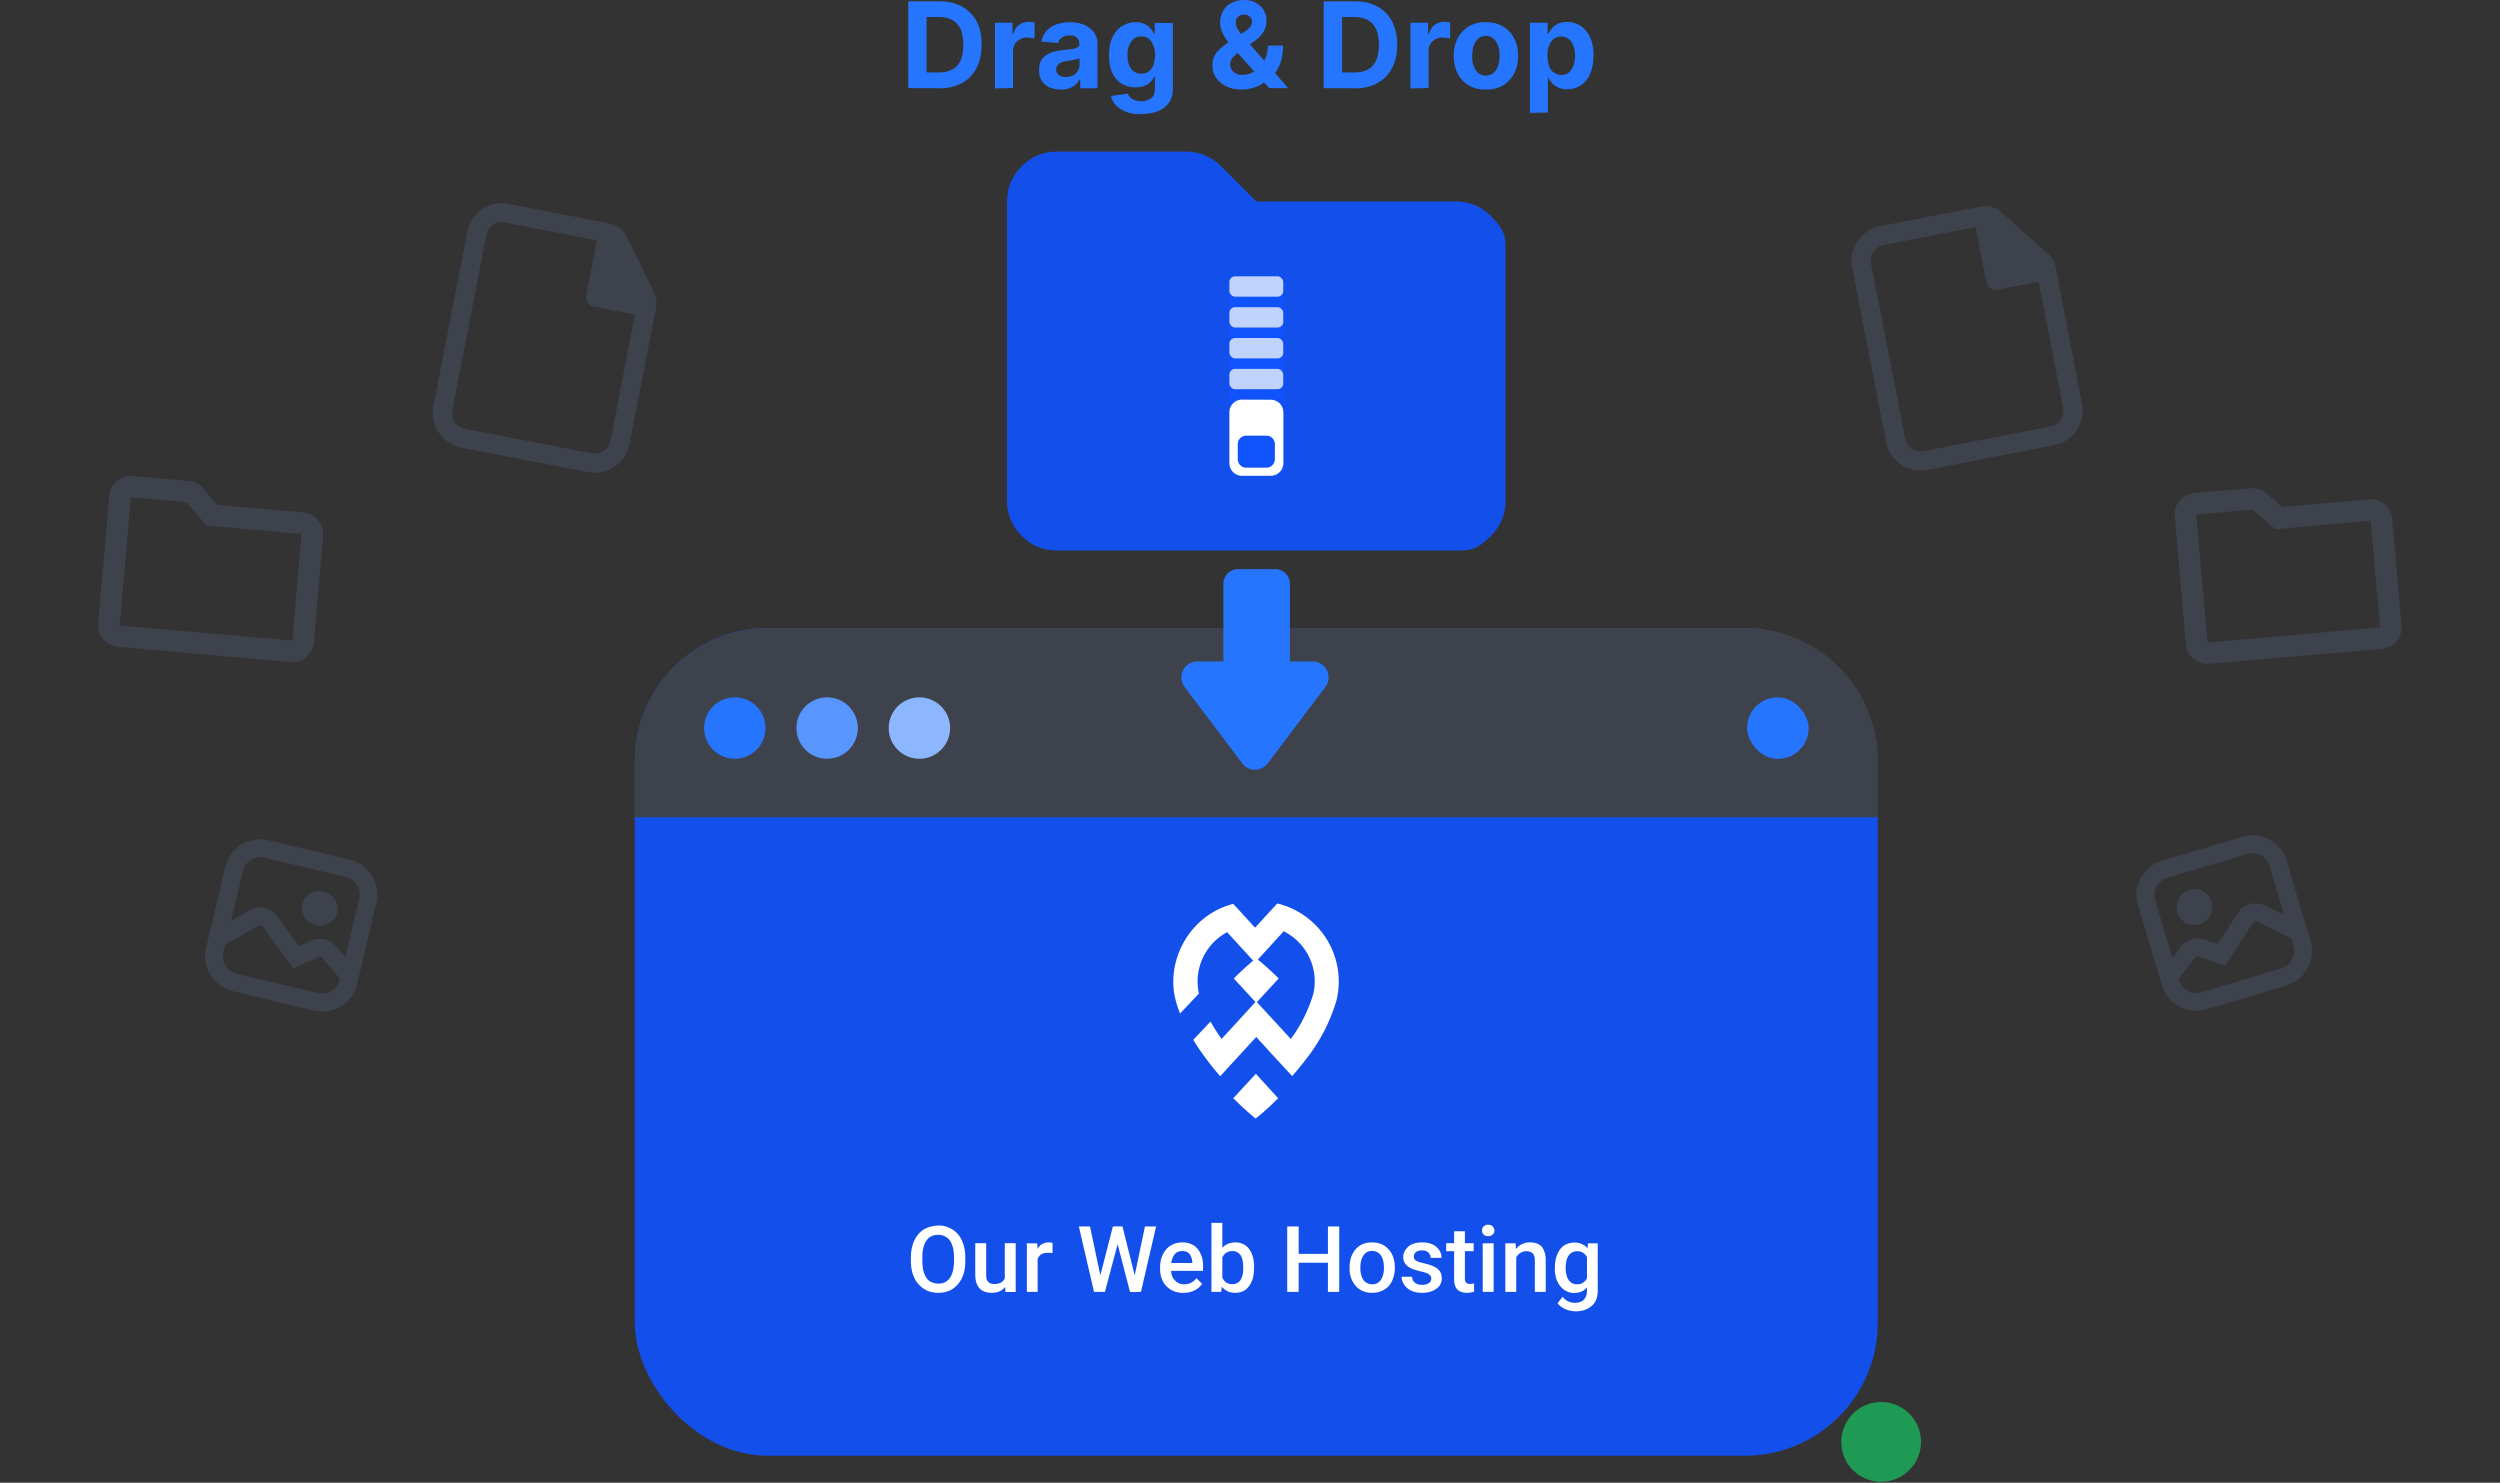 <svg xmlns="http://www.w3.org/2000/svg" fill="none" viewBox="0 0 1880 1115"><rect x="0" y="0" width="1880" height="1115" fill="#333333" stroke="none"/><rect width="934.7" height="622.4" x="477.4" y="472.3" fill="#1053fe" fill-opacity=".9" rx="100"/><path fill="#3e424d" d="M477.4 572.3a100 100 0 0 1 100-100h734.8a100 100 0 0 1 100 100v42.3H477.4z"/><circle cx="552.6" cy="547.5" r="23.1" fill="#2675fe"/><circle cx="622" cy="547.5" r="23.1" fill="#5995fe"/><circle cx="691.4" cy="547.5" r="23.1" fill="#8cb6fe"/><rect width="46.3" height="46.3" x="1313.8" y="524.4" fill="#2675fe" rx="23.1"/><path fill="#fff" fill-rule="evenodd" d="M944.3 841.2s-7.3-5.7-16.9-15.3l17-18.4 16.8 18.4c-9.6 9.6-17 15.3-17 15.3" clip-rule="evenodd"/><path fill="#fff" fill-rule="evenodd" d="M884.1 752.1c-7.5-28 9-63.4 43.3-72.4l16.4 17.9 16.7-18.2a60.4 60.4 0 0 1 44.6 72.7 131 131 0 0 1-21.8 42.9q-5.8 7.7-11.6 14.2l-12.4-13.4-2.3-2.5-12.3-13.5-12.4 13.5-2.3 2.5-12.4 13.5a209 209 0 0 1-20.3-27.3l13-13.8q3.8 6.8 8.3 13.1l12.7-13.8 12.8-14-16.3-17.7a227 227 0 0 1 14.6-13.4L922.8 701a42 42 0 0 0-21.2 46.1l-14.2 15.1a98 98 0 0 1-3.3-10m61.8-30.6c2.5 2 8.4 7 15.7 14.2l-16.4 17.8 12.9 14 12.6 13.7a110 110 0 0 0 16.9-33.9 42 42 0 0 0-23-47.4l.5.6z" clip-rule="evenodd"/><path fill="#fff" d="M725.9 945.6v2.7q0 5.6-1.4 10-1.5 4.4-4.2 7.5a18 18 0 0 1-6.4 4.8q-3.8 1.6-8.4 1.6-4.5 0-8.2-1.6a19 19 0 0 1-6.5-4.8q-2.8-3-4.3-7.5t-1.5-10v-2.7q0-5.6 1.5-10t4.2-7.6 6.5-4.7 8.3-1.7 8.3 1.7q3.7 1.6 6.5 4.7 2.7 3.2 4.1 7.6 1.5 4.4 1.5 10m-8.5 2.7v-2.8q0-4.1-.8-7.3t-2.3-5.3-3.8-3.2-5-1.1-5 1-3.8 3.3-2.3 5.3-.8 7.3v2.8q0 4.1.8 7.3t2.3 5.4 3.8 3.2 5 1.1q2.9 0 5-1 2.3-1.2 3.8-3.3 1.5-2.2 2.3-5.4t.8-7.3m38.2 14.6v-28h8.2v36.7h-7.7zm1.2-7.6h2.7q0 3.6-.8 6.7t-2.5 5.4-4.3 3.6q-2.7 1.2-6.4 1.2-2.6 0-4.9-.8a10 10 0 0 1-3.8-2.4q-1.6-1.6-2.5-4.2t-.9-6.2v-23.7h8.2v23.8q0 2 .4 3.3t1.3 2.1a5 5 0 0 0 2 1.2l2.2.3q3.5 0 5.5-1.3t2.9-3.7.9-5.3m23.5-13.4v29.6h-8.1V935h7.8zm11.2-7.2v7.6l-1.7-.2h-1.6q-2.1 0-3.7.5t-2.7 1.7-1.6 2.7-.7 3.4l-1.9.2q0-3.5.7-6.4t2-5.2 3.5-3.5 4.8-1.2l1.6.1q.9.1 1.3.3m35.6 25.8 9.8-38.2h5.1l-.6 9.8-10.5 39.4h-5.3zm-7.4-38.2 8 37.9.7 11.3h-5.7l-11.4-49.2zm33.4 37.8 7.9-37.8h8.4L858 971.5h-5.6zm-9-37.8 9.6 38.3 1.4 11h-5.3L839.5 932l-.6-9.8zm45.9 50q-4 0-7.4-1.4-3.2-1.3-5.5-3.7t-3.5-5.7-1.2-7v-1.4q0-4.3 1.2-7.7 1.3-3.5 3.5-6a15 15 0 0 1 5.3-3.8q3-1.3 6.6-1.3 4 0 6.9 1.3t4.8 3.7 3 5.7 1 7.2v3.5h-28.4v-5.9h20.3v-.6a11 11 0 0 0-.9-4.1q-.8-2-2.4-3.2-1.6-1.1-4.3-1.1-2 0-3.7.8-1.5.9-2.6 2.5-1 1.6-1.6 4-.5 2.2-.5 5v1.4q0 2.4.6 4.5.7 2 2 3.5a9 9 0 0 0 3.1 2.4q1.8.9 4.2.9 2.9 0 5.2-1.2t4-3.4l4.3 4.2q-1.2 1.7-3 3.3-2 1.6-4.7 2.5-2.7 1-6.3 1m21-52.6h8.2v44.1l-.8 7.8H911zm32 33.3v.7q0 4-.8 7.5-1 3.4-2.8 5.9a13 13 0 0 1-4.4 3.9q-2.7 1.3-6.1 1.3-3.5 0-6-1.3-2.5-1.2-4.3-3.6t-2.7-5.7-1.5-7.2v-2.3q.4-4 1.5-7.2 1-3.3 2.7-5.7t4.3-3.6 5.9-1.3 6.2 1.3a12 12 0 0 1 4.5 3.9q1.8 2.4 2.7 5.9.9 3.4.9 7.5m-8.2.7v-.7q0-2.5-.4-4.6-.4-2.2-1.3-3.9a7 7 0 0 0-2.6-2.6q-1.5-1-3.8-1t-3.8.8a8 8 0 0 0-2.6 2 10 10 0 0 0-1.6 3 17 17 0 0 0-.8 3.6v6.2q.3 2.5 1.3 4.6t2.8 3.4 4.7 1.3q2.3 0 3.8-1a7 7 0 0 0 2.5-2.5q1-1.6 1.4-3.8t.4-4.8m65.7-10.7v6.7h-26.2v-6.7zm-24-20.6v49.2H968v-49.2zm30.5 0v49.2h-8.5v-49.2zm7.8 31.4v-.8q0-4 1.1-7.4 1.2-3.3 3.3-5.9a15 15 0 0 1 5.4-4q3.1-1.3 7.1-1.3t7.2 1.4 5.4 4q2.3 2.5 3.3 5.8 1.2 3.4 1.2 7.4v.8q0 3.9-1.2 7.3-1 3.3-3.3 6-2.2 2.4-5.4 3.8-3.1 1.4-7.1 1.4t-7.2-1.4-5.3-3.9a18 18 0 0 1-3.4-6q-1.2-3.3-1.1-7.2m8.1-.8v.8q0 2.4.5 4.6t1.6 3.9a8 8 0 0 0 2.8 2.6 8 8 0 0 0 4 1q2.3 0 4-1a8 8 0 0 0 2.7-2.6q1-1.7 1.6-3.9.5-2.2.5-4.6v-.8q0-2.5-.5-4.6-.5-2.2-1.6-4a8 8 0 0 0-2.8-2.6q-1.7-1-4-1t-4 1a8 8 0 0 0-2.7 2.7q-1 1.7-1.6 3.9a20 20 0 0 0-.5 4.6m53.3 8.7q0-1.2-.6-2.2t-2.4-1.8-5-1.5l-5.3-1.5a17 17 0 0 1-4.2-2.2q-1.7-1.3-2.6-3-1-1.8-1-4.1t1-4.2 2.8-3.6c1.8-1.6 2.7-1.8 4.4-2.4q2.7-.8 6-.8 4.5 0 7.8 1.5a12 12 0 0 1 5 4.2q1.9 2.6 1.8 5.9h-8.1q0-1.5-.8-2.7a5 5 0 0 0-2.1-2.1q-1.5-.8-3.7-.8a8 8 0 0 0-3.5.7q-1.3.6-2 1.7a4 4 0 0 0-.6 2.3q0 .9.3 1.6.5.8 1.2 1.3 1 .6 2.3 1.1l3.7 1a34 34 0 0 1 7.3 2.3q3 1.3 4.6 3.5 1.6 2.1 1.6 5.4 0 2.4-1 4.5-1 2-3 3.4a15 15 0 0 1-4.7 2.3q-2.7.8-6 .8-5 0-8.5-1.7-3.4-1.8-5.2-4.6a11 11 0 0 1-1.8-5.8h7.9a6 6 0 0 0 1.2 3.6 7 7 0 0 0 2.9 2q1.7.5 3.5.5 2.2 0 3.7-.6t2.3-1.6a4 4 0 0 0 .8-2.4m31.9-26.7v6h-20.7v-6zm-14.7-9h8.1v35.5q0 1.8.5 2.6t1.4 1.2 2 .3l3-.3v6.2a21 21 0 0 1-5.4.8 12 12 0 0 1-5-1q-2.2-1-3.4-3.2t-1.2-6zm29.7 9v36.6h-8.2V935zm-8.7-9.6q0-1.8 1.2-3 1.2-1.3 3.4-1.3t3.4 1.3 1.3 3-1.3 3q-1.2 1.3-3.4 1.3t-3.4-1.2a4 4 0 0 1-1.2-3m25.7 17.4v28.7h-8.2V935h7.7zm-1.5 9h-2.6q0-3.8 1-7 1.2-3.3 3-5.7a13 13 0 0 1 10.6-4.8q2.6 0 4.8.7a9 9 0 0 1 3.7 2.3q1.5 1.7 2.3 4.3.9 2.5.9 6.3v23.6h-8.2V948q0-2.7-.8-4.2-.7-1.5-2.2-2.2-1.4-.7-3.6-.7a8 8 0 0 0-3.7 1 9 9 0 0 0-2.8 2.3q-1.2 1.5-1.7 3.5-.7 2-.7 4.3m55.4-17h7.4v35.6q0 5-2 8.4t-6 5.3-8.6 1.8a20 20 0 0 1-9.6-2.6 12 12 0 0 1-4-3.5l3.8-4.8q2 2.4 4.4 3.5c2.4 1 3.2 1 5 1q2.8 0 4.7-1a7 7 0 0 0 3-3q1.2-2 1.2-4.9v-27.5zm-24.8 18.8v-.8q0-4.1 1-7.5t2.9-6 4.6-3.8 6.1-1.3q3.6 0 6 1.3 2.6 1.2 4.3 3.6t2.6 5.7a43 43 0 0 1 1.5 7.3v2.3q-.5 3.9-1.5 7.2-1 3.2-2.8 5.6t-4.2 3.6-6 1.3q-3.3 0-6-1.4t-4.6-3.9q-2-2.5-3-5.8-1-3.5-1-7.4m8.2-.8v.8q0 2.5.5 4.6.5 2.2 1.5 3.8a8 8 0 0 0 2.6 2.6q1.7 1 3.9 1 2.9 0 4.7-1.3a8 8 0 0 0 2.8-3.3q1-2.1 1.4-4.6v-6.2q-.2-2-.8-3.7t-1.7-3a7 7 0 0 0-2.6-2q-1.5-.8-3.8-.8-2.1 0-3.8 1t-2.7 2.6-1.5 3.8-.5 4.7"/><circle cx="1414.6" cy="1084.3" r="30" fill="#1da658" opacity=".9"/><path fill="#2675fe" d="M706.2 66.3H683V1h23.4q9.9 0 17 3.9t11 11.2 3.8 17.5-3.9 17.6-11 11.3-17.1 4m-9.4-12h8.8q6.2 0 10.3-2.1 4.3-2.2 6.4-6.8 2.1-4.7 2.1-12t-2.1-11.8T716 15t-10.4-2.2h-8.8zm51.4 12V17.1h13.2v8.6h.5q1.4-4.6 4.5-7 3.2-2.3 7.3-2.3l2.2.2q1.2 0 2.1.3v12l-2.7-.4-3-.3q-3 0-5.4 1.4a10 10 0 0 0-3.7 3.5q-1.4 2.3-1.4 5.3v27.8zm49.4.8q-4.7 0-8.3-1.6t-5.9-4.9q-2-3.2-2-8 0-4.2 1.4-7 1.5-2.7 4.1-4.4t5.9-2.6a45 45 0 0 1 7-1.2l6.9-.8q2.6-.5 3.8-1.3t1.2-2.3V33q0-3-2-4.7-1.8-1.7-5.3-1.7-3.7 0-5.9 1.7t-2.9 4l-12.5-1q1-4.5 3.7-7.8t7.3-5 10.3-1.8q4.1 0 7.9 1 3.7.9 6.6 3a15 15 0 0 1 4.7 5.1q1.7 3.1 1.7 7.5v33.1h-13v-6.8h-.3a14 14 0 0 1-3.2 4q-2 1.8-4.7 2.8t-6.5 1m4-9.5q3 0 5.2-1.1t3.6-3.3 1.4-4.6v-5.2q-.7.4-1.8.7l-2.5.6-2.7.5-2.5.4q-2.4.3-4.2 1-1.8.9-2.8 2.2-1 1.2-1 3.2 0 2.7 2 4.2 2 1.4 5.2 1.4m56.5 28q-6.7 0-11.4-1.9t-7.5-4.9-3.6-7l12.6-1.6q.6 1.4 1.8 2.7t3.3 2q2.1.9 5 .9 4.5 0 7.4-2.2 2.9-2.1 2.9-7.2v-9h-.6q-.9 2-2.7 3.9t-4.6 3-6.7 1.1q-5.5 0-10-2.5-4.5-2.6-7.2-8-2.7-5.3-2.7-13.4 0-8.4 2.7-14t7.3-8.3 9.9-2.8q4.1 0 6.9 1.4t4.5 3.4 2.6 4h.5v-8.2H882v49.6q0 6.3-3.1 10.5-3 4.2-8.5 6.3t-12.4 2m.2-30.3q3.3 0 5.6-1.6t3.5-4.8 1.3-7.4-1.3-7.5-3.5-5-5.6-1.7-5.6 1.8-3.5 5-1.2 7.4q0 4.3 1.2 7.4 1.2 3 3.5 4.7t5.6 1.7m75.5 11.9q-6.8 0-11.7-2.5t-7.6-6.5-2.6-9.4q0-3.8 1.5-6.8t4.3-5.4q2.8-2.6 6.4-5l12.7-8.4q2.5-1.6 3.6-3.3 1.2-1.8 1.2-3.8t-1.6-3.6-4.5-1.6q-1.9 0-3.3.8A6 6 0 0 0 930 14q-.7 1.4-.7 3 0 2 1.1 4.2 1.2 2.1 3 4.5l4.3 5 31 35.6h-14.2l-25.9-28.8-5.1-6a35 35 0 0 1-4.2-6.9q-1.7-3.6-1.7-7.8 0-4.8 2.2-8.6t6.3-6 9.4-2.2q5.2 0 9 2.1 3.8 2.2 5.9 5.7 2 3.5 2 7.6 0 4.7-2.2 8.4t-6.4 6.8l-13.4 9.6q-2.7 2-4 4t-1.3 4q0 2.3 1.1 4.2 1.2 1.8 3.3 2.9t5 1q3.4 0 6.8-1.5 3.4-1.6 6.1-4.5 2.8-3 4.4-7t1.7-9h11.3q0 6.1-1.3 11-1.3 4.7-3.7 8.3-2.3 3.5-5.3 5.8l-1.9 1.2-1.8 1.1a23 23 0 0 1-8.2 4.3q-4.4 1.3-8.8 1.3m84.8-1h-23.2V1h23.4q10 0 17 3.9 7.2 3.9 11 11.2 3.9 7.3 3.9 17.5 0 10.3-3.9 17.6a27 27 0 0 1-11 11.3q-7.2 4-17.2 4m-9.3-12h8.8q6.1 0 10.3-2.1 4.2-2.2 6.3-6.8 2.2-4.6 2.2-12 0-7.3-2.2-11.8-2-4.6-6.3-6.8t-10.3-2.2h-8.8zm51.4 12V17.1h13.2v8.6h.5q1.4-4.5 4.5-7 3.2-2.3 7.3-2.3a21 21 0 0 1 4.3.5v12l-2.7-.4-3-.3q-3.1 0-5.5 1.4a10 10 0 0 0-3.7 3.5q-1.3 2.3-1.3 5.3v27.8zm56.7.9q-7.5 0-12.9-3.2t-8.3-8.9-3-13.2 3-13.3 8.3-9a25 25 0 0 1 12.9-3.1q7.5 0 12.8 3.2 5.5 3 8.4 8.9 3 5.7 3 13.3 0 7.5-3 13.2t-8.4 9a25 25 0 0 1-12.8 3m0-10.5q3.5 0 5.7-1.9 2.3-2 3.4-5.3t1.2-7.6c0-4.3-.4-5.4-1.2-7.7q-1.1-3.3-3.4-5.3a8 8 0 0 0-5.6-2q-3.5 0-5.8 2t-3.5 5.3q-1.1 3.4-1.1 7.7c0 4.3.3 5.4 1.1 7.6q1.2 3.4 3.5 5.3 2.3 2 5.8 2m33 28V17.1h13.3v8.3h.6q1-2 2.6-4 1.8-2.1 4.5-3.5t7-1.4q5.3 0 9.8 2.8t7.3 8.4a32 32 0 0 1 2.7 14q0 8.2-2.7 14a18 18 0 0 1-17.3 11.4q-3.9 0-6.7-1.4a14 14 0 0 1-4.5-3.3q-1.7-2-2.7-4h-.4v26.2zm13.2-43q0 4.3 1.2 7.6c1.2 3.3 2 3.9 3.6 5a9 9 0 0 0 5.6 1.9q3.3 0 5.6-1.8 2.3-2 3.5-5.2t1.2-7.5-1.2-7.5-3.5-5a9 9 0 0 0-5.6-1.9 9 9 0 0 0-5.7 1.8q-2.2 1.7-3.5 5t-1.2 7.6"/><path fill="#1053fe" fill-opacity=".9" d="M794.7 414q-15.4 0-26.4-11t-11-26.5v-225q0-15.5 11-26.5t26.4-11h97q7.6 0 14.4 2.8t12 8l26.6 26.7h150q15.5 0 26.5 11c11 11 11 16.2 11 26.5v187.5q0 15.4-11 26.5c-11 11-16.1 11-26.5 11z"/><path fill="#1053fe" fill-opacity=".9" d="M924.5 207.8h40.6v150h-40.6z"/><rect width="40.5" height="15.3" x="924.5" y="207.8" fill="#ebf4fc" opacity=".8" rx="4.3"/><rect width="40.5" height="15.3" x="924.5" y="231" fill="#ebf4fc" opacity=".8" rx="4.3"/><rect width="40.5" height="15.3" x="924.5" y="254.2" fill="#ebf4fc" opacity=".8" rx="4.3"/><rect width="40.5" height="15.3" x="924.5" y="277.4" fill="#ebf4fc" opacity=".8" rx="4.3"/><path fill="#fff" d="M955.5 300.6a9.5 9.5 0 0 1 9.6 9.5v38.2c0 5.2-4.3 9.5-9.6 9.5H934a9.5 9.5 0 0 1-9.5-9.5V310c0-5.2 4.3-9.5 9.5-9.5zm-18.3 27a6.4 6.4 0 0 0-6.4 6.4v11.4a6.4 6.4 0 0 0 6.4 6.3h15.2a6.4 6.4 0 0 0 6.3-6.3V334a6.4 6.4 0 0 0-6.3-6.4z"/><path fill="#3e424d" fill-rule="evenodd" d="M1414 170a27 27 0 0 0-17 11.2c-4 5.8-5.5 13-4.2 19.8l25.6 131.6a26 26 0 0 0 11.2 16.7c5.9 4 13 5.4 20 4l95-18.5a26.5 26.5 0 0 0 21.1-31l-20-103.6q-1.2-5.4-5.4-9.2l-35.7-31.8a17 17 0 0 0-6.8-3.6 17 17 0 0 0-7.8-.3zm-7 28.2a12 12 0 0 1 9.7-14l69-13.4 8 41.3a7 7 0 0 0 8.5 5.7l30.9-6 18.4 94.9a12 12 0 0 1-9.6 14l-95 18.5a12 12 0 0 1-14.2-9.4zm282.9 444-60.2 18a14 14 0 0 0-8 6.5 13 13 0 0 0-1 10.2l12.9 43.3 6.4-8.5a16 16 0 0 1 18-5.2l9.7 3.6 15.2-23.6a16 16 0 0 1 9-6.6q5.7-1.5 11 1l14.8 7.2-11-36.9a14 14 0 0 0-6.6-8 14 14 0 0 0-10.2-1m45 56.8-15.3-51.6a27 27 0 0 0-33.6-18.1l-60.2 18a27 27 0 0 0-16 13 27 27 0 0 0-2 20.5l18 60.2a27 27 0 0 0 33.5 18.1l60.2-18a27 27 0 0 0 18-33.5zm-12 6.7-25.8-12.7a2 2 0 0 0-1.6-.1q-.8.1-1.3 1l-18 28-3 4.6-5-1.9-14.9-5.5a2 2 0 0 0-1.4 0q-.8.2-1.1.8l-12.5 16.2.3 1a13 13 0 0 0 6.6 8 14 14 0 0 0 10.2 1.1l60.2-18a14 14 0 0 0 8-6.5 14 14 0 0 0 1-10.3zm-59.7-27.4q1.4 5.3-1 10.2a14 14 0 0 1-8 6.5 14 14 0 0 1-10.3-1 13 13 0 0 1-6.5-8 14 14 0 0 1 1-10.3 14 14 0 0 1 8-6.5 14 14 0 0 1 10.3 1 14 14 0 0 1 6.5 8" clip-rule="evenodd"/><path fill="#3e424d" d="M1661.4 499.2q-6.7.6-11.9-3.7-5.1-4.3-5.7-10.9l-8.4-96.3q-.6-6.6 3.7-11.7 4.4-5.2 11-5.8l42-3.6a16 16 0 0 1 11.8 3.6l12.6 10.4 64.8-5.7q6.7-.5 11.9 3.8t5.7 10.9l7 80.2q.6 6.6-3.7 11.8a16 16 0 0 1-11 5.7zm-1.4-16 129.8-11.4-7-80.2-71.6 6.3-17.7-14.7-42 3.7z"/><path fill="#3e424d" fill-rule="evenodd" d="M382.7 153.3a26.4 26.4 0 0 0-31.2 20.8l-25.6 131.5a26.6 26.6 0 0 0 21.1 31l95.1 18.4a26.6 26.6 0 0 0 31.2-20.8l20.2-103.6q1-5.5-1.5-10.6l-21.2-42.8a17 17 0 0 0-5-6 17 17 0 0 0-7-3zm-17 23.5a12 12 0 0 1 14.2-9.4l69 13.4-8 41.3a7 7 0 0 0 5.7 8.5l30.9 6-18.4 94.9a12 12 0 0 1-14.2 9.4l-95.1-18.4a12 12 0 0 1-9.6-14.1zM199 645l61.1 14.5a13.5 13.5 0 0 1 10 16.2l-10.4 44-7-8.2a16 16 0 0 0-18.2-4.2l-9.5 4.2-16.5-22.7a16 16 0 0 0-20.4-4.4l-14.2 8 8.8-37.4a13.5 13.5 0 0 1 16.3-10m-42 59.3 12.4-52.4a27 27 0 0 1 32.5-20l61.1 14.5a27 27 0 0 1 20 32.4L268.6 740a27 27 0 0 1-32.4 20L175 745.3a27 27 0 0 1-20-32.4zm12.4 6 25.1-14.2a2 2 0 0 1 3 .7l19.6 27 3.2 4.4 5-2.2 14.4-6.3a2 2 0 0 1 2.6.6l13.3 15.5-.2 1a13.5 13.5 0 0 1-16.2 10L178 732.3a14 14 0 0 1-8.3-6 14 14 0 0 1-1.7-10.2zm58-30.8a13.5 13.5 0 0 0 26.3 6.2 13.5 13.5 0 0 0-26.2-6.2" clip-rule="evenodd"/><path fill="#3e424d" d="M88.6 486.4q-6.7-.6-11-5.7t-3.8-11.8l8.4-96.2q.6-6.7 5.8-11t11.9-3.7l42 3.7q3.2.3 6 1.7a16 16 0 0 1 4.9 3.9l10.5 12.4 64.9 5.7q6.7.6 11 5.7T243 403l-7 80.2q-.6 6.7-5.8 11-5.1 4.3-11.8 3.7zm1.4-16 129.8 11.3 7-80.2-71.6-6.3-14.8-17.5-42-3.6z"/><path fill="#2675fe" d="M953.3 574.1a12 12 0 0 1-19.1 0l-43.4-57.5a12 12 0 0 1 9.5-19.2h86.8a12 12 0 0 1 9.6 19.2zm16.7-76.7h-50V439c0-6 4.9-11 11-11h28c6.1 0 11 5 11 11z"/></svg>